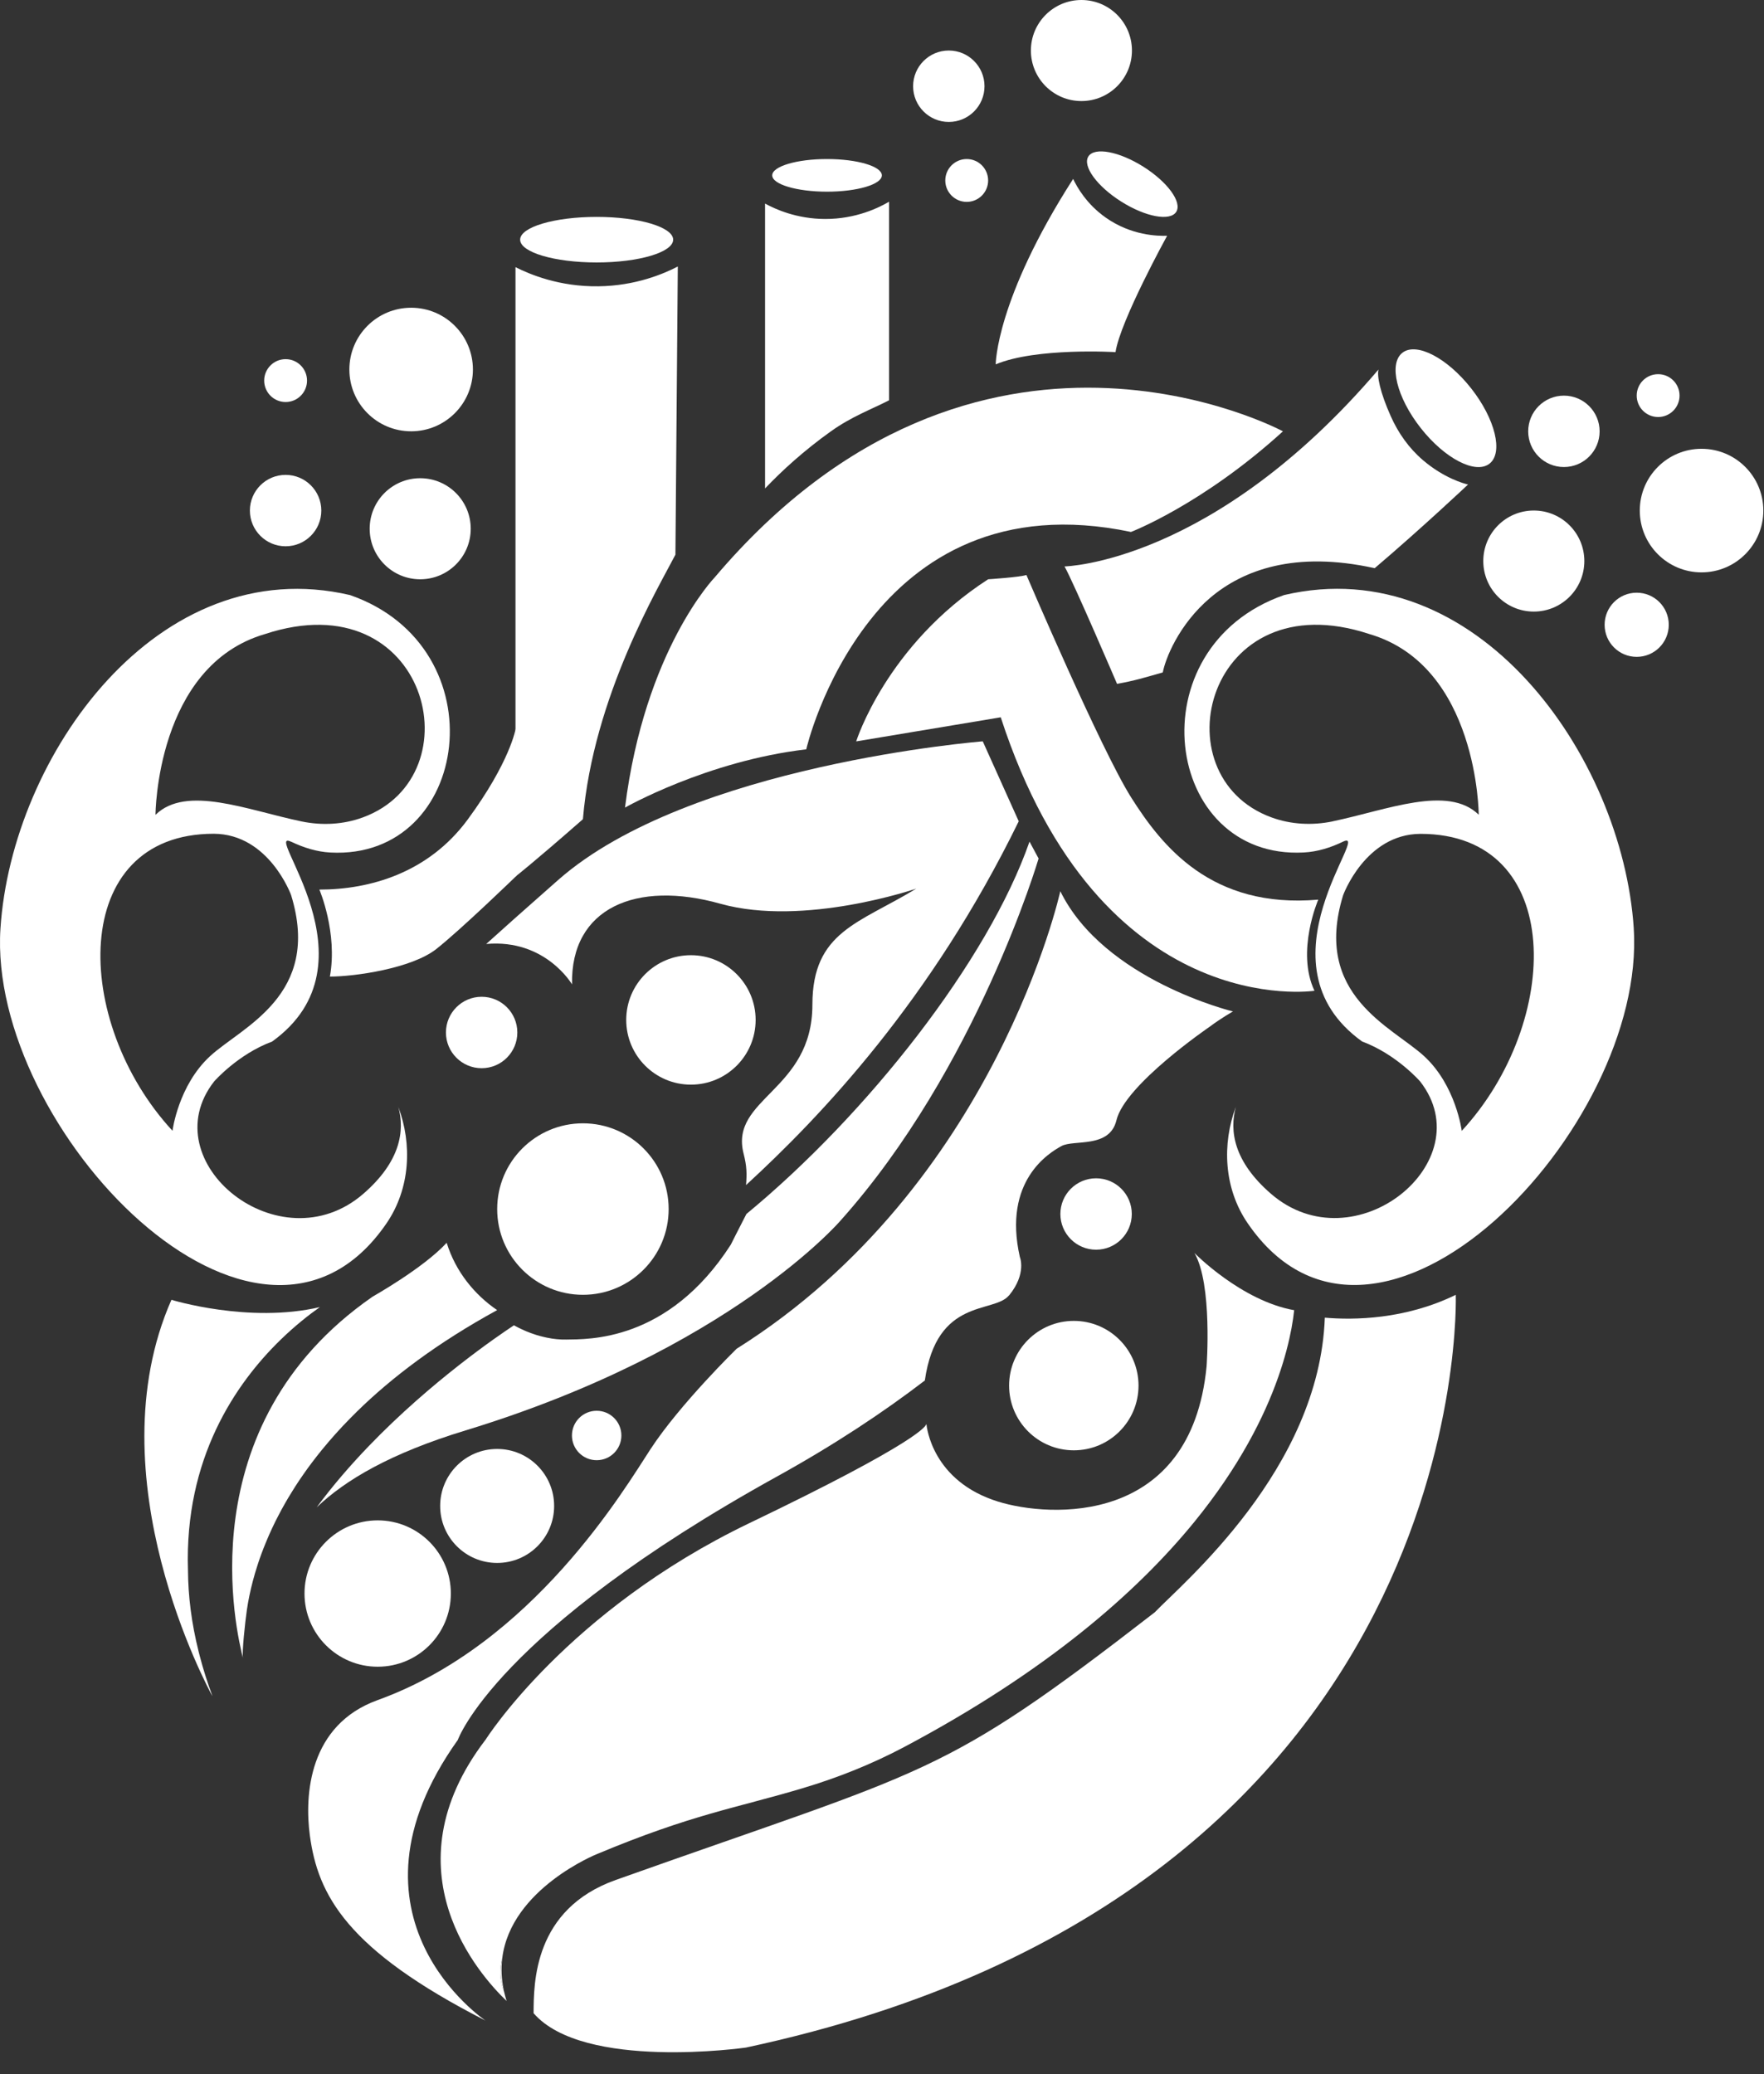 <svg width="74" height="87" viewBox="0 0 74 87" fill="none" xmlns="http://www.w3.org/2000/svg">
<rect x="0" y="0" width="74" height="87" fill="#333333" stroke="none"/>
<path d="M28.434 11.179C27.843 11.484 26.668 11.989 25.106 12.009C23.462 12.032 22.224 11.507 21.625 11.206V36.766C21.625 36.766 22.321 36.231 24.453 34.362C24.886 29.208 27.659 24.578 28.334 23.266L28.434 11.181V11.179Z" fill="white"/>
<path d="M68.537 38.946C68.063 31.693 61.929 23.079 53.87 24.959C47.586 27.149 48.803 36.076 54.698 35.757C55.271 35.727 55.824 35.553 56.34 35.304C57.61 34.694 52.573 40.402 57.14 43.685C58.583 44.22 59.574 45.361 59.574 45.361C62.203 48.732 56.81 53.107 53.311 50.068C51.756 48.718 51.57 47.439 51.843 46.43C51.265 47.975 51.328 49.839 52.346 51.318C57.752 59.189 69.083 47.323 68.535 38.942L68.537 38.946ZM63.767 28.29C63.767 28.29 63.756 28.294 63.752 28.29H63.767ZM55.906 34.453C55.049 34.631 54.154 34.586 53.333 34.284C48.566 32.536 50.624 24.341 57.443 26.595C62.01 27.93 62.033 34.174 62.033 34.174C60.738 32.91 58.19 33.975 55.906 34.451V34.453ZM61.32 47.433C61.32 47.433 61.081 45.537 59.747 44.305C58.412 43.073 55.049 41.757 56.344 37.551C56.344 37.551 57.273 34.988 59.587 34.976C65.688 34.976 65.531 42.878 61.32 47.435V47.433Z" fill="white"/>
<path d="M61.584 20.322C61.41 20.286 60.568 20.049 59.696 19.304C59.106 18.802 58.653 18.159 58.339 17.45C57.895 16.455 57.757 15.767 57.829 15.499C50.883 23.644 44.657 23.759 44.657 23.759C45.033 24.423 46.86 28.684 46.86 28.684C47.586 28.557 48.024 28.419 48.779 28.205C48.98 27.141 50.955 22.349 57.668 23.833C59.607 22.186 61.586 20.322 61.586 20.322H61.584Z" fill="white"/>
<path d="M32.094 8.54V20.487C32.806 19.742 33.718 18.904 34.858 18.091C35.722 17.473 36.553 17.172 37.297 16.79V8.461C36.882 8.703 35.921 9.189 34.611 9.185C33.411 9.181 32.517 8.77 32.096 8.54H32.094Z" fill="white"/>
<path d="M25.03 11.009C26.802 11.009 28.239 10.581 28.239 10.053C28.239 9.525 26.802 9.098 25.03 9.098C23.257 9.098 21.82 9.525 21.82 10.053C21.82 10.581 23.257 11.009 25.03 11.009Z" fill="white"/>
<path d="M34.694 8.04C35.964 8.04 36.994 7.733 36.994 7.356C36.994 6.978 35.964 6.671 34.694 6.671C33.424 6.671 32.395 6.978 32.395 7.356C32.395 7.733 33.424 8.04 34.694 8.04Z" fill="white"/>
<path d="M49.343 8.886C49.598 8.481 48.98 7.633 47.962 6.991C46.944 6.35 45.913 6.158 45.657 6.563C45.402 6.967 46.02 7.816 47.038 8.457C48.056 9.099 49.087 9.291 49.343 8.886Z" fill="white"/>
<path d="M48.961 9.89C48.961 9.89 46.999 13.448 46.796 14.77C46.796 14.77 43.475 14.569 41.77 15.283C41.77 15.283 41.77 12.569 45.018 7.505C45.19 7.865 45.587 8.561 46.375 9.12C47.456 9.886 48.576 9.903 48.961 9.89Z" fill="white"/>
<path d="M53.821 18.093C53.821 18.093 41.023 11.181 29.986 24.214C29.986 24.214 27.051 27.244 26.219 33.875C26.219 33.875 29.65 31.92 33.822 31.431C33.822 31.431 36.439 20.002 47.445 22.313C47.445 22.313 50.444 21.164 53.819 18.093H53.821Z" fill="white"/>
<path d="M41.451 24.298C41.451 24.298 42.764 24.214 43.058 24.118C43.058 24.118 46.19 31.456 47.46 33.462C48.732 35.467 50.8 38.127 55.301 37.736C55.301 37.736 54.359 39.907 55.142 41.558C55.142 41.558 46.165 42.929 41.981 30.087L35.917 31.098C35.917 31.098 37.183 27.056 41.451 24.299V24.298Z" fill="white"/>
<path d="M21.633 30.565C21.633 30.565 21.403 31.954 19.616 34.381C17.964 36.62 15.509 37.314 13.398 37.314C13.398 37.314 14.173 39.12 13.839 40.963C14.895 40.963 17.268 40.618 18.296 39.812C19.323 39.005 21.665 36.737 21.665 36.737" fill="white"/>
<path d="M42.736 34.449C39.058 41.979 34.415 46.845 31.297 49.708C31.333 49.23 31.331 48.921 31.195 48.394C30.594 46.057 34.08 45.765 34.08 42.144C34.08 39.062 36.055 38.73 38.438 37.272C38.438 37.272 33.737 38.893 30.218 37.907C26.702 36.919 23.932 38.07 23.997 41.291C23.997 41.291 22.88 39.373 20.396 39.596C21.033 39.022 21.96 38.191 23.416 36.91C28.916 32.068 41.227 31.096 41.227 31.096" fill="white"/>
<path d="M20.855 54.953C18.349 56.324 16.433 57.778 14.971 59.211C14.878 59.302 14.787 59.392 14.702 59.48C14.262 59.926 13.866 60.371 13.508 60.809C13.366 60.984 13.229 61.158 13.098 61.331C12.967 61.503 12.842 61.676 12.723 61.848C12.603 62.019 12.49 62.188 12.383 62.355C12.33 62.438 12.277 62.521 12.226 62.607C12.122 62.773 12.025 62.937 11.934 63.099C11.841 63.263 11.754 63.422 11.673 63.581C11.589 63.74 11.511 63.898 11.439 64.051C11.329 64.282 11.229 64.51 11.14 64.732C11.079 64.88 11.022 65.024 10.971 65.164C10.918 65.306 10.869 65.445 10.825 65.581C10.78 65.718 10.738 65.85 10.7 65.981C10.566 66.436 10.473 66.851 10.406 67.221C10.387 67.325 10.372 67.427 10.357 67.524C10.279 68.059 10.149 69.306 10.19 69.541C9.949 68.578 7.794 59.822 15.627 54.391C15.612 54.396 17.752 53.202 18.738 52.129C19.115 53.348 19.917 54.315 20.855 54.953Z" fill="white"/>
<path d="M13.418 54.827C12.951 55.156 12.375 55.609 11.774 56.193C9.882 58.032 7.732 61.17 7.886 65.869C7.892 66.933 8.03 68.072 8.335 69.287C8.349 69.348 8.364 69.41 8.383 69.473C8.521 70.007 8.694 70.552 8.902 71.117C8.902 71.118 8.902 71.122 8.902 71.124C8.902 71.13 8.906 71.133 8.906 71.137C8.771 70.895 3.911 61.96 7.192 54.521C7.192 54.521 10.445 55.524 13.416 54.827H13.418Z" fill="white"/>
<path d="M43.569 36.011C43.569 36.011 40.98 44.807 35.255 51.204C35.255 51.204 30.608 56.623 19.526 60C16.373 60.961 14.483 62.081 13.283 63.228C13.96 62.311 14.709 61.448 15.473 60.654C15.475 60.652 15.477 60.652 15.477 60.65C18.1 57.926 20.906 56.023 21.56 55.59C21.56 55.59 21.579 55.602 21.587 55.605C21.636 55.634 21.685 55.659 21.734 55.683C21.784 55.71 21.833 55.733 21.884 55.755C21.928 55.776 21.971 55.797 22.015 55.814C22.068 55.839 22.123 55.861 22.176 55.88C22.229 55.903 22.282 55.922 22.335 55.939C22.438 55.977 22.538 56.009 22.639 56.036C22.69 56.051 22.739 56.064 22.79 56.074C22.841 56.087 22.891 56.098 22.94 56.108C23.219 56.167 23.494 56.193 23.757 56.188C24.646 56.17 28.017 56.307 30.656 52.21C30.656 52.21 30.965 51.592 31.312 50.921C36.385 46.737 41.452 40.292 43.188 35.302L43.568 36.009L43.569 36.011Z" fill="white"/>
<path d="M15.969 54.715C15.946 54.73 15.924 54.745 15.903 54.758C15.901 54.758 15.901 54.76 15.899 54.76C15.884 54.766 15.869 54.77 15.854 54.775C15.891 54.754 15.929 54.736 15.969 54.715Z" fill="white"/>
<path d="M61.068 54.313C58.937 55.353 56.782 55.374 55.576 55.27C55.35 61.638 49.58 66.434 48.443 67.628C39.407 74.626 39.136 74.121 25.832 78.855C22.372 80.085 22.391 83.204 22.384 84.445C24.484 86.864 31.292 85.886 31.292 85.886C61.931 79.336 61.07 54.315 61.07 54.315L61.068 54.313Z" fill="white"/>
<path d="M54.292 54.957C54.292 54.957 54.292 54.959 54.29 54.959C54.268 55.169 54.232 55.425 54.178 55.719C54.074 56.271 53.904 56.963 53.621 57.765C53.043 59.41 51.993 61.518 50.095 63.846C47.678 66.805 43.887 70.117 37.936 73.276C36.584 73.992 35.159 74.563 33.691 75.001C30.87 75.846 29.052 76.091 25.032 77.774C25.032 77.774 21.432 79.221 21.07 82.134C20.948 82.582 20.958 83.05 21.143 83.53C21.174 83.66 21.21 83.795 21.252 83.931C20.156 82.885 16.16 78.466 20.376 72.963C20.376 72.963 23.788 67.56 31.441 63.886C38.58 60.461 38.859 59.799 38.863 59.725C38.876 59.871 39.117 62.133 41.873 62.986C44.036 63.657 49.964 64.021 50.616 57.316C50.616 57.316 50.872 53.877 50.108 52.559C50.108 52.559 52.072 54.563 54.292 54.957Z" fill="white"/>
<path d="M21.07 82.134C20.948 82.582 20.958 83.048 21.143 83.528C21.032 83.031 21.015 82.567 21.07 82.134Z" fill="white"/>
<path d="M54.333 54.965C54.317 54.965 54.303 54.961 54.29 54.959C54.292 54.959 54.292 54.957 54.292 54.957C54.306 54.959 54.319 54.963 54.333 54.965Z" fill="white"/>
<path d="M62.486 19.447C63.071 18.988 62.725 17.574 61.716 16.291C60.706 15.007 59.414 14.339 58.829 14.798C58.245 15.258 58.59 16.671 59.6 17.955C60.61 19.239 61.902 19.907 62.486 19.447Z" fill="white"/>
<path d="M42.333 54.334C43.079 53.42 42.782 52.722 42.782 52.722C42.061 49.526 44.01 48.356 44.528 48.072C45.045 47.788 46.549 48.184 46.835 46.989C47.191 45.496 50.721 43.084 50.721 43.084C51.288 42.662 51.724 42.426 51.724 42.426C51.724 42.426 46.312 41.117 44.48 37.382C44.48 37.382 41.767 49.75 30.901 56.574C30.901 56.574 28.53 58.889 27.294 60.777C26.196 62.455 22.367 68.955 15.84 71.312C12.958 72.353 12.77 75.287 12.998 76.986C13.335 79.494 14.547 81.784 20.37 84.756C20.37 84.756 13.895 80.436 19.205 72.982C19.205 72.982 20.789 68.464 32.596 61.932C35.005 60.599 37.055 59.24 38.797 57.905C39.299 54.4 41.694 55.111 42.329 54.334H42.333Z" fill="white"/>
<path d="M64.343 25.653C65.514 25.653 66.463 24.704 66.463 23.534C66.463 22.363 65.514 21.414 64.343 21.414C63.172 21.414 62.224 22.363 62.224 23.534C62.224 24.704 63.172 25.653 64.343 25.653Z" fill="white"/>
<path d="M45.365 4.239C46.536 4.239 47.485 3.29 47.485 2.119C47.485 0.949 46.536 0 45.365 0C44.195 0 43.246 0.949 43.246 2.119C43.246 3.29 44.195 4.239 45.365 4.239Z" fill="white"/>
<path d="M17.627 24.298C18.798 24.298 19.747 23.349 19.747 22.178C19.747 21.008 18.798 20.059 17.627 20.059C16.457 20.059 15.508 21.008 15.508 22.178C15.508 23.349 16.457 24.298 17.627 24.298Z" fill="white"/>
<path d="M65.606 19.59C66.433 19.59 67.104 18.92 67.104 18.093C67.104 17.266 66.433 16.595 65.606 16.595C64.779 16.595 64.108 17.266 64.108 18.093C64.108 18.92 64.779 19.59 65.606 19.59Z" fill="white"/>
<path d="M39.802 5.115C40.629 5.115 41.3 4.444 41.3 3.617C41.3 2.79 40.629 2.119 39.802 2.119C38.975 2.119 38.305 2.79 38.305 3.617C38.305 4.444 38.975 5.115 39.802 5.115Z" fill="white"/>
<path d="M11.981 22.914C12.808 22.914 13.479 22.243 13.479 21.416C13.479 20.589 12.808 19.919 11.981 19.919C11.154 19.919 10.483 20.589 10.483 21.416C10.483 22.243 11.154 22.914 11.981 22.914Z" fill="white"/>
<path d="M69.559 17.492C70.055 17.492 70.457 17.09 70.457 16.593C70.457 16.097 70.055 15.695 69.559 15.695C69.062 15.695 68.66 16.097 68.66 16.593C68.66 17.09 69.062 17.492 69.559 17.492Z" fill="white"/>
<path d="M40.554 8.468C41.05 8.468 41.452 8.066 41.452 7.57C41.452 7.073 41.05 6.671 40.554 6.671C40.058 6.671 39.655 7.073 39.655 7.57C39.655 8.066 40.058 8.468 40.554 8.468Z" fill="white"/>
<path d="M11.982 16.863C12.478 16.863 12.88 16.46 12.88 15.964C12.88 15.468 12.478 15.065 11.982 15.065C11.485 15.065 11.083 15.468 11.083 15.964C11.083 16.46 11.485 16.863 11.982 16.863Z" fill="white"/>
<path d="M68.659 27.552C69.403 27.552 70.005 26.95 70.005 26.207C70.005 25.463 69.403 24.861 68.659 24.861C67.916 24.861 67.314 25.463 67.314 26.207C67.314 26.95 67.916 27.552 68.659 27.552Z" fill="white"/>
<path d="M71.38 24.008C72.812 24.008 73.972 22.847 73.972 21.416C73.972 19.985 72.812 18.825 71.38 18.825C69.949 18.825 68.789 19.985 68.789 21.416C68.789 22.847 69.949 24.008 71.38 24.008Z" fill="white"/>
<path d="M17.248 18.091C18.679 18.091 19.839 16.931 19.839 15.499C19.839 14.068 18.679 12.908 17.248 12.908C15.816 12.908 14.656 14.068 14.656 15.499C14.656 16.931 15.816 18.091 17.248 18.091Z" fill="white"/>
<path d="M28.984 45.496C30.483 45.496 31.699 44.28 31.699 42.781C31.699 41.282 30.483 40.066 28.984 40.066C27.485 40.066 26.27 41.282 26.27 42.781C26.27 44.28 27.485 45.496 28.984 45.496Z" fill="white"/>
<path d="M20.205 44.806C21.032 44.806 21.702 44.135 21.702 43.308C21.702 42.481 21.032 41.81 20.205 41.81C19.378 41.81 18.707 42.481 18.707 43.308C18.707 44.135 19.378 44.806 20.205 44.806Z" fill="white"/>
<path d="M24.454 54.311C26.44 54.311 28.05 52.701 28.05 50.715C28.05 48.728 26.44 47.118 24.454 47.118C22.468 47.118 20.857 48.728 20.857 50.715C20.857 52.701 22.468 54.311 24.454 54.311Z" fill="white"/>
<path d="M45.047 60.834C46.546 60.834 47.761 59.619 47.761 58.119C47.761 56.62 46.546 55.405 45.047 55.405C43.547 55.405 42.332 56.62 42.332 58.119C42.332 59.619 43.547 60.834 45.047 60.834Z" fill="white"/>
<path d="M45.981 52.419C46.808 52.419 47.479 51.748 47.479 50.921C47.479 50.094 46.808 49.424 45.981 49.424C45.154 49.424 44.483 50.094 44.483 50.921C44.483 51.748 45.154 52.419 45.981 52.419Z" fill="white"/>
<path d="M25.03 61.249C25.603 61.249 26.067 60.785 26.067 60.212C26.067 59.639 25.603 59.175 25.03 59.175C24.457 59.175 23.993 59.639 23.993 60.212C23.993 60.785 24.457 61.249 25.03 61.249Z" fill="white"/>
<path d="M15.844 69.911C17.539 69.911 18.913 68.537 18.913 66.841C18.913 65.146 17.539 63.772 15.844 63.772C14.149 63.772 12.774 65.146 12.774 66.841C12.774 68.537 14.149 69.911 15.844 69.911Z" fill="white"/>
<path d="M20.855 65.558C22.176 65.558 23.246 64.488 23.246 63.168C23.246 61.847 22.176 60.777 20.855 60.777C19.535 60.777 18.465 61.847 18.465 63.168C18.465 64.488 19.535 65.558 20.855 65.558Z" fill="white"/>
<path d="M12.216 35.306C12.734 35.554 13.286 35.729 13.858 35.759C19.752 36.078 20.969 27.151 14.686 24.961C6.628 23.081 0.493 31.693 0.019 38.946C-0.529 47.327 10.804 59.192 16.209 51.321C17.225 49.841 17.289 47.979 16.711 46.434C16.984 47.443 16.798 48.722 15.244 50.072C11.744 53.109 6.353 48.736 8.98 45.365C8.98 45.365 9.972 44.224 11.414 43.689C15.983 40.406 10.944 34.698 12.214 35.308L12.216 35.306ZM4.804 28.29C4.804 28.29 4.795 28.29 4.789 28.29H4.804ZM12.213 37.549C13.507 41.755 10.144 43.071 8.81 44.303C7.475 45.535 7.236 47.431 7.236 47.431C3.024 42.874 2.867 34.972 8.969 34.972C11.286 34.984 12.213 37.547 12.213 37.547V37.549ZM6.523 34.176C6.523 34.176 6.544 27.932 11.113 26.597C17.934 24.343 19.991 32.536 15.223 34.286C14.402 34.588 13.507 34.633 12.65 34.455C10.364 33.979 7.818 32.914 6.523 34.178V34.176Z" fill="white"/>
<path d="M12.793 43.42C12.842 43.42 12.892 43.418 12.941 43.42C12.892 43.42 12.842 43.42 12.793 43.42Z" fill="white"/>
<path d="M4.805 28.29H4.789C4.795 28.29 4.801 28.294 4.805 28.29Z" fill="white"/>
</svg>
